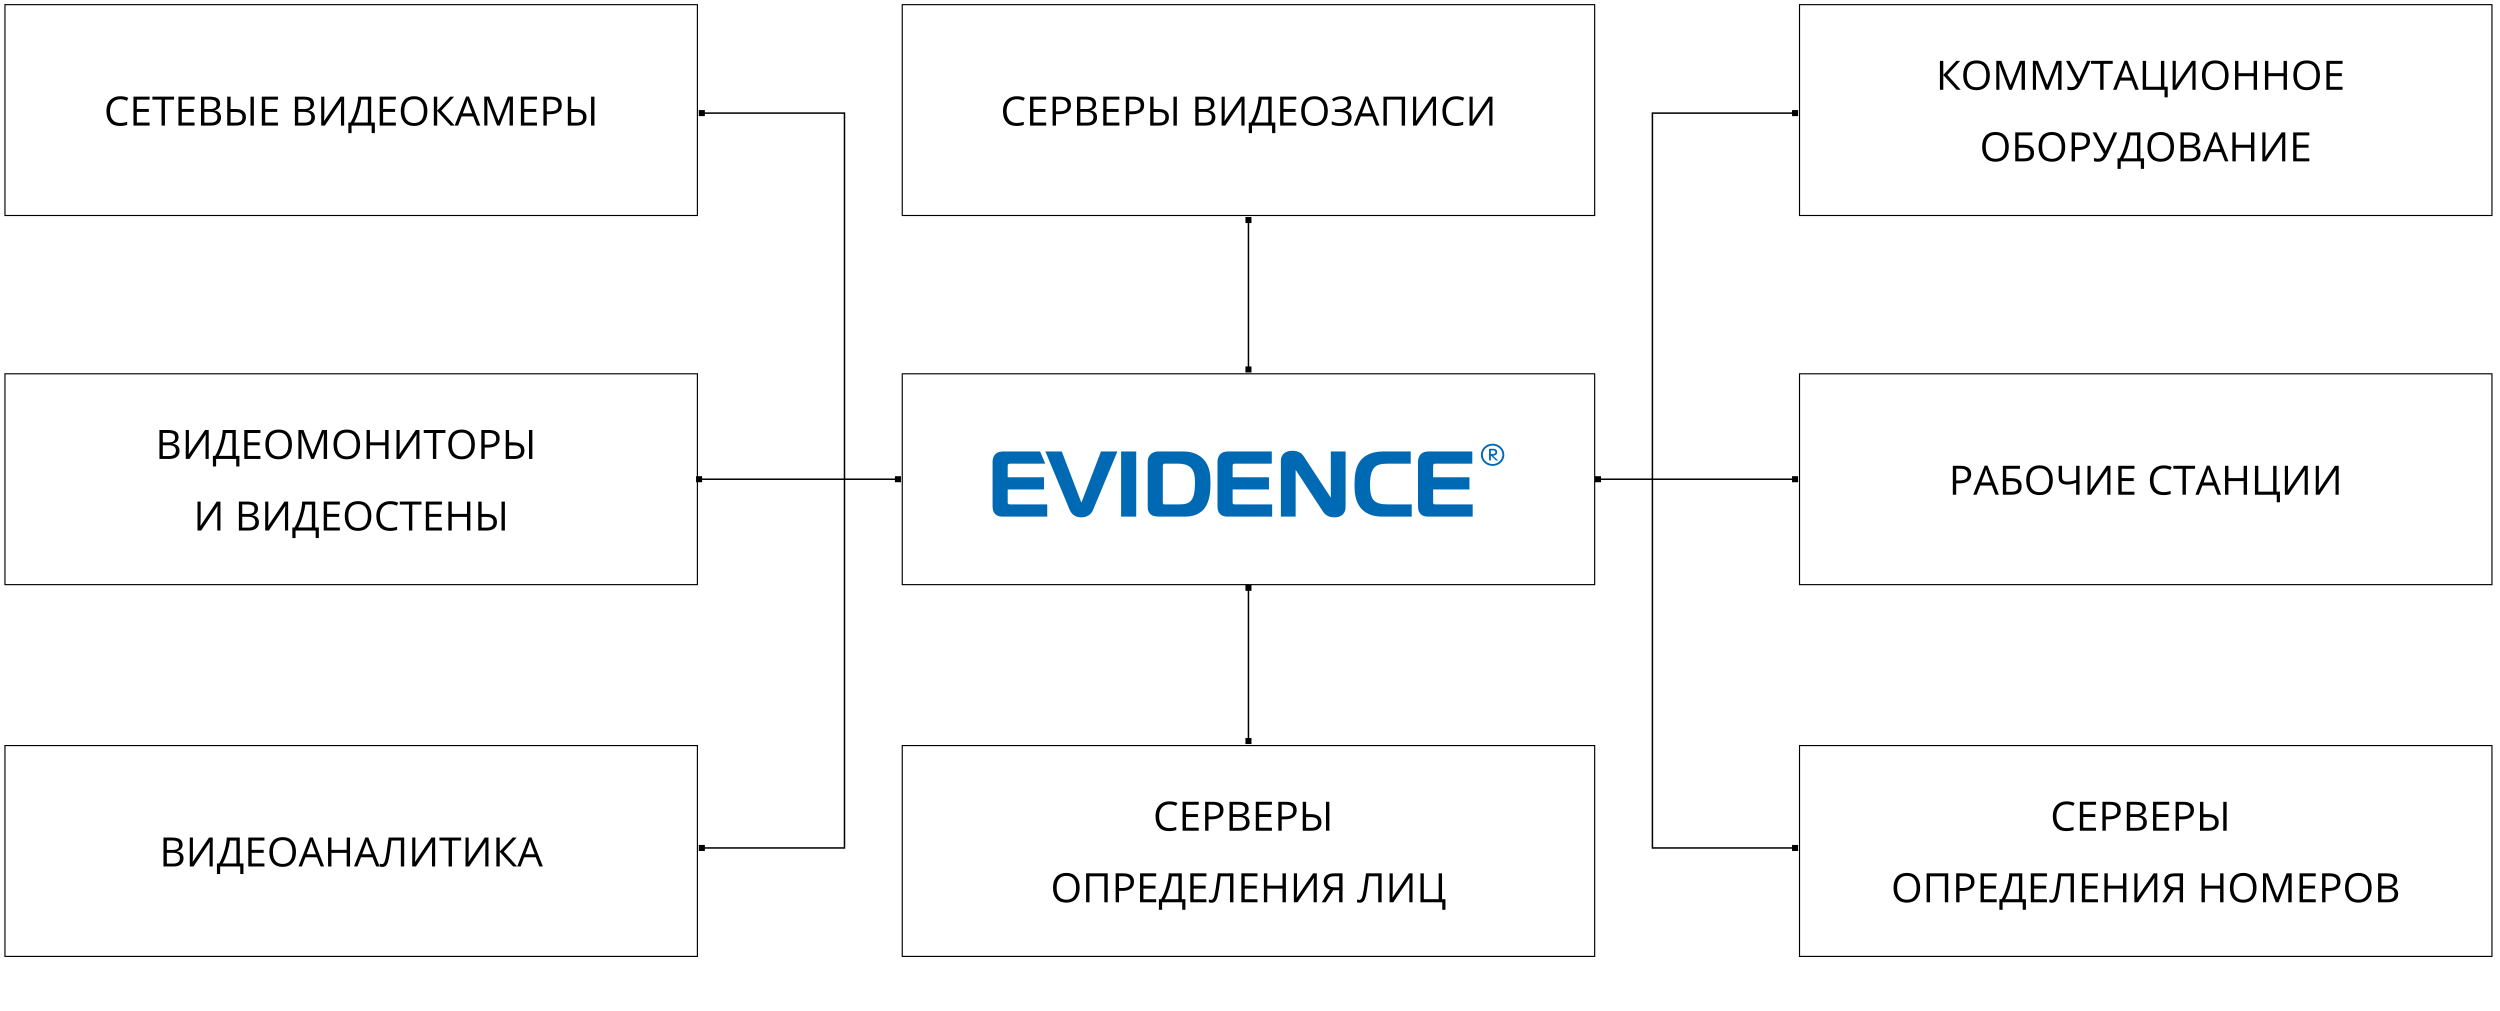 <?xml version="1.0" encoding="utf-8"?>
<!-- Generator: Adobe Illustrator 25.2.3, SVG Export Plug-In . SVG Version: 6.00 Build 0)  -->
<svg version="1.1" id="Слой_1" xmlns="http://www.w3.org/2000/svg" xmlns:xlink="http://www.w3.org/1999/xlink" x="0px" y="0px"
	 width="314.411px" height="127.152px" viewBox="0 0 314.411 127.152"
	 style="enable-background:new 0 0 314.411 127.152;" xml:space="preserve">
<style type="text/css">
	.st0{fill:none;stroke:#000000;stroke-width:0.19;}
	.st1{fill:none;stroke:#000000;stroke-width:0.143;}
	.st2{fill:#0069B4;}
</style>
<line class="st0" x1="87.922" y1="60.269" x2="112.93" y2="60.269"/>
<rect x="87.541" y="59.889" width="0.76" height="0.76"/>
<rect x="112.55" y="59.889" width="0.76" height="0.76"/>
<line class="st0" x1="200.97" y1="60.269" x2="225.757" y2="60.269"/>
<rect x="200.589" y="59.889" width="0.76" height="0.76"/>
<rect x="225.376" y="59.889" width="0.76" height="0.76"/>
<line class="st0" x1="157.011" y1="73.927" x2="157.011" y2="93.195"/>
<rect x="156.631" y="73.548" width="0.76" height="0.76"/>
<rect x="156.631" y="92.816" width="0.76" height="0.76"/>
<line class="st0" x1="157.011" y1="27.672" x2="157.011" y2="46.465"/>
<rect x="156.631" y="27.292" width="0.76" height="0.76"/>
<rect x="156.631" y="46.085" width="0.76" height="0.76"/>
<g>
	<path d="M20.56,105.335h1.028c0.483,0,0.832,0.072,1.048,0.217
		c0.216,0.144,0.323,0.372,0.323,0.684c0,0.216-0.06,0.395-0.18,0.534
		c-0.121,0.141-0.296,0.231-0.526,0.272v0.025
		c0.552,0.095,0.829,0.385,0.829,0.871c0,0.325-0.11,0.579-0.33,0.762
		s-0.527,0.273-0.922,0.273h-1.269V105.335z M20.983,106.892h0.697
		c0.299,0,0.514-0.047,0.645-0.141c0.131-0.094,0.196-0.252,0.196-0.474
		c0-0.204-0.073-0.352-0.219-0.442c-0.146-0.09-0.378-0.136-0.697-0.136h-0.622
		V106.892z M20.983,107.251v1.361h0.759c0.293,0,0.515-0.057,0.663-0.17
		c0.148-0.114,0.223-0.292,0.223-0.534c0-0.226-0.076-0.392-0.228-0.498
		c-0.152-0.105-0.383-0.159-0.693-0.159H20.983z"/>
	<path d="M23.867,105.335h0.396v2.023c0,0.373-0.012,0.711-0.035,1.013h0.02
		l2.041-3.036h0.463v3.639h-0.398v-2.004c0-0.333,0.014-0.684,0.042-1.05h-0.022
		l-2.043,3.054h-0.463V105.335z"/>
	<path d="M30.617,109.922h-0.403v-0.948h-2.529v0.948h-0.403v-1.331h0.281
		c0.256-0.431,0.474-0.953,0.656-1.568c0.182-0.616,0.282-1.179,0.302-1.688h1.635
		v3.256h0.46V109.922z M29.734,108.591v-2.875h-0.829
		c-0.03,0.401-0.13,0.884-0.301,1.447s-0.37,1.039-0.597,1.428H29.734z"/>
	<path d="M33.258,108.973h-2.028v-3.639h2.028v0.376h-1.605v1.172h1.508v0.373h-1.508
		v1.34h1.605V108.973z"/>
	<path d="M37.223,107.149c0,0.582-0.147,1.04-0.442,1.374
		c-0.294,0.333-0.704,0.5-1.228,0.5c-0.536,0-0.95-0.164-1.241-0.491
		c-0.292-0.328-0.437-0.791-0.437-1.388c0-0.593,0.146-1.052,0.438-1.378
		s0.707-0.489,1.245-0.489c0.522,0,0.931,0.166,1.225,0.498
		C37.076,106.107,37.223,106.565,37.223,107.149z M34.323,107.149
		c0,0.492,0.105,0.866,0.315,1.121c0.209,0.255,0.515,0.382,0.915,0.382
		c0.403,0,0.708-0.127,0.914-0.381c0.206-0.254,0.309-0.628,0.309-1.122
		c0-0.489-0.103-0.861-0.308-1.114s-0.508-0.379-0.91-0.379
		c-0.403,0-0.71,0.127-0.919,0.382C34.428,106.293,34.323,106.663,34.323,107.149z"/>
	<path d="M40.322,108.973l-0.453-1.157h-1.458l-0.448,1.157h-0.428l1.438-3.653h0.356
		l1.431,3.653H40.322z M39.737,107.435l-0.423-1.128
		c-0.055-0.143-0.111-0.317-0.169-0.524c-0.037,0.159-0.089,0.334-0.157,0.524
		l-0.428,1.128H39.737z"/>
	<path d="M44.023,108.973h-0.423v-1.713h-1.917v1.713h-0.423v-3.639h0.423v1.548h1.917
		v-1.548h0.423V108.973z"/>
	<path d="M47.308,108.973l-0.453-1.157h-1.458l-0.448,1.157H44.521l1.438-3.653h0.356
		l1.431,3.653H47.308z M46.723,107.435l-0.423-1.128
		c-0.055-0.143-0.111-0.317-0.169-0.524c-0.037,0.159-0.089,0.334-0.157,0.524
		l-0.428,1.128H46.723z"/>
	<path d="M50.835,108.973h-0.423v-3.263h-1.182l-0.077,0.597
		c-0.101,0.795-0.19,1.376-0.268,1.744c-0.077,0.367-0.179,0.623-0.305,0.768
		c-0.126,0.145-0.294,0.215-0.503,0.212c-0.123,0-0.233-0.021-0.331-0.062v-0.356
		c0.09,0.044,0.183,0.065,0.281,0.065c0.088,0,0.165-0.036,0.23-0.108
		c0.065-0.072,0.124-0.197,0.174-0.376c0.051-0.179,0.115-0.517,0.192-1.016
		c0.077-0.498,0.162-1.113,0.255-1.843h1.957V108.973z"/>
	<path d="M51.841,105.335h0.396v2.023c0,0.373-0.012,0.711-0.035,1.013h0.02
		l2.041-3.036h0.463v3.639h-0.398v-2.004c0-0.333,0.014-0.684,0.042-1.05h-0.022
		l-2.043,3.054h-0.463V105.335z"/>
	<path d="M56.841,108.973h-0.423v-3.263h-1.152v-0.376h2.728v0.376h-1.153V108.973z"/>
	<path d="M58.546,105.335h0.396v2.023c0,0.373-0.012,0.711-0.035,1.013H58.927
		l2.041-3.036h0.463v3.639h-0.398v-2.004c0-0.333,0.014-0.684,0.042-1.05h-0.022
		l-2.043,3.054h-0.463V105.335z"/>
	<path d="M65.045,108.973h-0.513l-1.683-1.845v1.845h-0.423v-3.639h0.423v1.762
		l1.64-1.762h0.485L63.364,107.101L65.045,108.973z"/>
	<path d="M67.832,108.973l-0.453-1.157h-1.458l-0.448,1.157h-0.428l1.438-3.653h0.356
		l1.431,3.653H67.832z M67.247,107.435l-0.423-1.128
		c-0.055-0.143-0.111-0.317-0.169-0.524c-0.037,0.159-0.089,0.334-0.157,0.524
		l-0.428,1.128H67.247z"/>
</g>
<rect x="0.624" y="93.766" class="st1" width="87.083" height="26.516"/>
<g>
	<path d="M20.053,54.08h1.028c0.483,0,0.832,0.072,1.048,0.217
		c0.216,0.144,0.323,0.372,0.323,0.684c0,0.216-0.06,0.395-0.18,0.534
		c-0.121,0.141-0.296,0.231-0.526,0.272v0.025
		c0.552,0.095,0.829,0.385,0.829,0.871c0,0.325-0.11,0.579-0.33,0.762
		s-0.527,0.273-0.922,0.273h-1.269V54.08z M20.476,55.638h0.697
		c0.299,0,0.514-0.047,0.645-0.141c0.131-0.094,0.196-0.252,0.196-0.474
		c0-0.204-0.073-0.352-0.219-0.442c-0.146-0.09-0.378-0.136-0.697-0.136h-0.622
		V55.638z M20.476,55.996v1.361h0.759c0.293,0,0.515-0.057,0.663-0.17
		c0.148-0.114,0.223-0.292,0.223-0.534c0-0.226-0.076-0.392-0.228-0.498
		c-0.152-0.105-0.383-0.159-0.693-0.159H20.476z"/>
	<path d="M23.361,54.08h0.396v2.023c0,0.373-0.012,0.711-0.035,1.013h0.02
		l2.041-3.036h0.463v3.639h-0.398v-2.004c0-0.333,0.014-0.684,0.042-1.05h-0.022
		l-2.043,3.054H23.361V54.08z"/>
	<path d="M30.111,58.667h-0.403v-0.948h-2.529v0.948h-0.403V57.336h0.281
		c0.256-0.431,0.474-0.953,0.656-1.568c0.182-0.616,0.282-1.179,0.302-1.688h1.635
		v3.256h0.46V58.667z M29.227,57.336v-2.875h-0.829
		c-0.03,0.401-0.13,0.884-0.301,1.447s-0.37,1.039-0.597,1.428H29.227z"/>
	<path d="M32.752,57.719H30.724v-3.639h2.028v0.376h-1.605v1.172h1.508v0.373h-1.508
		v1.34h1.605V57.719z"/>
	<path d="M36.717,55.894c0,0.582-0.147,1.04-0.442,1.374
		c-0.294,0.333-0.704,0.5-1.228,0.5c-0.536,0-0.95-0.164-1.241-0.491
		c-0.292-0.328-0.437-0.791-0.437-1.388c0-0.593,0.146-1.052,0.438-1.378
		s0.707-0.489,1.245-0.489c0.522,0,0.931,0.166,1.225,0.498
		C36.57,54.852,36.717,55.31,36.717,55.894z M33.817,55.894
		c0,0.492,0.105,0.866,0.315,1.121c0.209,0.255,0.515,0.382,0.915,0.382
		c0.403,0,0.708-0.127,0.914-0.381c0.206-0.254,0.309-0.628,0.309-1.122
		c0-0.489-0.103-0.861-0.308-1.114s-0.508-0.379-0.91-0.379
		c-0.403,0-0.71,0.127-0.919,0.382C33.922,55.038,33.817,55.408,33.817,55.894z"/>
	<path d="M39.139,57.719l-1.235-3.226h-0.02c0.023,0.256,0.035,0.56,0.035,0.911
		v2.314h-0.391v-3.639h0.637l1.152,3.002h0.02l1.163-3.002h0.632v3.639h-0.423
		V55.374c0-0.269,0.012-0.561,0.035-0.876h-0.02l-1.245,3.221H39.139z"/>
	<path d="M45.289,55.894c0,0.582-0.147,1.04-0.442,1.374
		c-0.294,0.333-0.704,0.5-1.228,0.5c-0.536,0-0.95-0.164-1.241-0.491
		c-0.292-0.328-0.437-0.791-0.437-1.388c0-0.593,0.146-1.052,0.438-1.378
		s0.707-0.489,1.245-0.489c0.522,0,0.931,0.166,1.225,0.498
		C45.142,54.852,45.289,55.31,45.289,55.894z M42.389,55.894
		c0,0.492,0.105,0.866,0.315,1.121c0.209,0.255,0.515,0.382,0.915,0.382
		c0.403,0,0.708-0.127,0.914-0.381c0.206-0.254,0.309-0.628,0.309-1.122
		c0-0.489-0.103-0.861-0.308-1.114s-0.508-0.379-0.91-0.379
		c-0.403,0-0.71,0.127-0.919,0.382C42.494,55.038,42.389,55.408,42.389,55.894z"/>
	<path d="M48.863,57.719h-0.423v-1.713h-1.917v1.713h-0.423v-3.639h0.423v1.548h1.917
		v-1.548h0.423V57.719z"/>
	<path d="M49.866,54.08h0.396v2.023c0,0.373-0.012,0.711-0.035,1.013h0.02
		l2.041-3.036h0.463v3.639H52.352v-2.004c0-0.333,0.014-0.684,0.042-1.05h-0.022
		l-2.043,3.054h-0.463V54.08z"/>
	<path d="M54.866,57.719h-0.423v-3.263h-1.152v-0.376h2.728v0.376h-1.153V57.719z"/>
	<path d="M59.725,55.894c0,0.582-0.147,1.04-0.442,1.374
		c-0.294,0.333-0.704,0.5-1.228,0.5c-0.536,0-0.95-0.164-1.241-0.491
		c-0.292-0.328-0.437-0.791-0.437-1.388c0-0.593,0.146-1.052,0.438-1.378
		s0.707-0.489,1.245-0.489c0.522,0,0.931,0.166,1.225,0.498
		C59.578,54.852,59.725,55.31,59.725,55.894z M56.825,55.894
		c0,0.492,0.105,0.866,0.315,1.121c0.209,0.255,0.515,0.382,0.915,0.382
		c0.403,0,0.708-0.127,0.914-0.381c0.206-0.254,0.309-0.628,0.309-1.122
		c0-0.489-0.103-0.861-0.308-1.114s-0.508-0.379-0.91-0.379
		c-0.403,0-0.71,0.127-0.919,0.382C56.93,55.038,56.825,55.408,56.825,55.894z"/>
	<path d="M62.843,55.14c0,0.368-0.126,0.651-0.377,0.85
		c-0.251,0.198-0.611,0.297-1.079,0.297h-0.428v1.432H60.536v-3.639h0.943
		C62.389,54.08,62.843,54.433,62.843,55.14z M60.959,55.924h0.381
		c0.375,0,0.646-0.061,0.814-0.182s0.251-0.314,0.251-0.582
		c0-0.24-0.079-0.42-0.237-0.538c-0.157-0.117-0.403-0.177-0.736-0.177h-0.473
		V55.924z"/>
	<path d="M63.605,57.719v-3.639h0.423v1.553h0.595c0.433,0,0.764,0.085,0.991,0.255
		c0.228,0.171,0.341,0.428,0.341,0.771c0,0.342-0.108,0.604-0.323,0.787
		s-0.529,0.273-0.942,0.273H63.605z M64.028,57.357h0.615
		c0.3,0,0.521-0.058,0.662-0.175s0.211-0.292,0.211-0.524
		c0-0.228-0.074-0.392-0.223-0.494c-0.148-0.102-0.389-0.152-0.721-0.152H64.028
		V57.357z M66.953,57.719h-0.423v-3.639h0.423V57.719z"/>
</g>
<g>
	<path d="M24.839,63.08h0.396v2.023c0,0.373-0.012,0.711-0.035,1.013h0.02
		l2.041-3.036h0.463v3.639h-0.398v-2.004c0-0.333,0.014-0.684,0.042-1.05h-0.022
		l-2.043,3.054h-0.463V63.08z"/>
	<path d="M30.043,63.08h1.028c0.483,0,0.832,0.072,1.048,0.217
		c0.216,0.144,0.323,0.372,0.323,0.684c0,0.216-0.06,0.395-0.18,0.534
		c-0.121,0.141-0.296,0.231-0.526,0.272v0.025
		c0.552,0.095,0.829,0.385,0.829,0.871c0,0.325-0.11,0.579-0.33,0.762
		s-0.527,0.273-0.922,0.273h-1.269V63.08z M30.466,64.638h0.697
		c0.299,0,0.514-0.047,0.645-0.141c0.131-0.094,0.196-0.252,0.196-0.474
		c0-0.204-0.073-0.352-0.219-0.442c-0.146-0.09-0.378-0.136-0.697-0.136h-0.622
		V64.638z M30.466,64.996v1.361h0.759c0.293,0,0.515-0.057,0.663-0.17
		c0.148-0.114,0.223-0.292,0.223-0.534c0-0.226-0.076-0.392-0.228-0.498
		c-0.152-0.105-0.383-0.159-0.693-0.159H30.466z"/>
	<path d="M33.351,63.08h0.396v2.023c0,0.373-0.012,0.711-0.035,1.013h0.02
		l2.041-3.036h0.463v3.639h-0.398v-2.004c0-0.333,0.014-0.684,0.042-1.05h-0.022
		l-2.043,3.054h-0.463V63.08z"/>
	<path d="M40.101,67.667h-0.403v-0.948h-2.529v0.948h-0.403V66.336h0.281
		c0.256-0.431,0.474-0.953,0.656-1.568c0.182-0.616,0.282-1.179,0.302-1.688h1.635
		v3.256h0.46V67.667z M39.217,66.336v-2.875h-0.829
		c-0.03,0.401-0.13,0.884-0.301,1.447s-0.37,1.039-0.597,1.428H39.217z"/>
	<path d="M42.741,66.719h-2.028v-3.639h2.028v0.376h-1.605v1.172h1.508v0.373h-1.508
		v1.34h1.605V66.719z"/>
	<path d="M46.706,64.894c0,0.582-0.147,1.04-0.442,1.374
		c-0.294,0.333-0.704,0.5-1.228,0.5c-0.536,0-0.95-0.164-1.241-0.491
		c-0.292-0.328-0.437-0.791-0.437-1.388c0-0.593,0.146-1.052,0.438-1.378
		s0.707-0.489,1.245-0.489c0.522,0,0.931,0.166,1.225,0.498
		C46.559,63.852,46.706,64.31,46.706,64.894z M43.807,64.894
		c0,0.492,0.105,0.866,0.315,1.121c0.209,0.255,0.515,0.382,0.915,0.382
		c0.403,0,0.708-0.127,0.914-0.381c0.206-0.254,0.309-0.628,0.309-1.122
		c0-0.489-0.103-0.861-0.308-1.114s-0.508-0.379-0.91-0.379
		c-0.403,0-0.71,0.127-0.919,0.382C43.912,64.038,43.807,64.408,43.807,64.894z"/>
	<path d="M49.076,63.406c-0.4,0-0.716,0.133-0.947,0.399
		c-0.231,0.266-0.347,0.631-0.347,1.094c0,0.477,0.111,0.844,0.335,1.104
		c0.223,0.26,0.541,0.39,0.954,0.39c0.254,0,0.543-0.046,0.869-0.137v0.371
		c-0.252,0.095-0.563,0.142-0.933,0.142c-0.536,0-0.95-0.163-1.241-0.488
		c-0.292-0.325-0.437-0.787-0.437-1.386c0-0.375,0.07-0.704,0.21-0.985
		c0.14-0.282,0.343-0.5,0.607-0.652c0.265-0.153,0.576-0.229,0.935-0.229
		c0.381,0,0.715,0.07,1,0.209l-0.179,0.363
		C49.627,63.471,49.352,63.406,49.076,63.406z"/>
	<path d="M51.853,66.719H51.43v-3.263h-1.152v-0.376h2.728v0.376h-1.153V66.719z"/>
	<path d="M55.582,66.719h-2.028v-3.639h2.028v0.376h-1.605v1.172h1.508v0.373h-1.508
		v1.34h1.605V66.719z"/>
	<path d="M59.152,66.719h-0.423v-1.713h-1.917v1.713h-0.423v-3.639h0.423v1.548h1.917
		v-1.548h0.423V66.719z"/>
	<path d="M60.15,66.719v-3.639h0.423v1.553h0.595c0.433,0,0.764,0.085,0.991,0.255
		c0.228,0.171,0.341,0.428,0.341,0.771c0,0.342-0.108,0.604-0.323,0.787
		s-0.529,0.273-0.942,0.273H60.15z M60.572,66.357h0.615
		c0.3,0,0.521-0.058,0.662-0.175s0.211-0.292,0.211-0.524
		c0-0.228-0.074-0.392-0.223-0.494c-0.148-0.102-0.389-0.152-0.721-0.152h-0.545
		V66.357z M63.497,66.719h-0.423v-3.639h0.423V66.719z"/>
</g>
<rect x="0.624" y="47.011" class="st1" width="87.083" height="26.516"/>
<g>
	<path d="M15.129,12.48c-0.4,0-0.716,0.133-0.947,0.399
		c-0.231,0.266-0.347,0.631-0.347,1.094c0,0.477,0.111,0.844,0.335,1.104
		c0.223,0.26,0.541,0.39,0.954,0.39c0.254,0,0.543-0.046,0.869-0.137v0.371
		c-0.252,0.095-0.563,0.142-0.933,0.142c-0.536,0-0.95-0.163-1.241-0.488
		c-0.292-0.325-0.437-0.787-0.437-1.386c0-0.375,0.07-0.704,0.21-0.985
		c0.14-0.282,0.343-0.5,0.607-0.652c0.265-0.153,0.576-0.229,0.935-0.229
		c0.381,0,0.715,0.07,1,0.209l-0.179,0.363
		C15.68,12.545,15.404,12.48,15.129,12.48z"/>
	<path d="M18.815,15.793h-2.028v-3.639h2.028v0.376h-1.605v1.172h1.508v0.373h-1.508
		v1.34h1.605V15.793z"/>
	<path d="M20.741,15.793h-0.423v-3.263h-1.152v-0.376h2.728v0.376h-1.153V15.793z"/>
	<path d="M24.47,15.793h-2.028v-3.639h2.028v0.376H22.864v1.172h1.508v0.373H22.864
		v1.34h1.605V15.793z"/>
	<path d="M25.277,12.154h1.028c0.483,0,0.832,0.072,1.048,0.217
		c0.216,0.144,0.323,0.372,0.323,0.684c0,0.216-0.06,0.395-0.18,0.534
		c-0.121,0.141-0.296,0.231-0.526,0.272v0.025
		c0.552,0.095,0.829,0.385,0.829,0.871c0,0.325-0.11,0.579-0.33,0.762
		s-0.527,0.273-0.922,0.273h-1.269V12.154z M25.699,13.712h0.697
		c0.299,0,0.514-0.047,0.645-0.141c0.131-0.094,0.196-0.252,0.196-0.474
		c0-0.204-0.073-0.352-0.219-0.442c-0.146-0.09-0.378-0.136-0.697-0.136h-0.622
		V13.712z M25.699,14.07v1.361h0.759c0.293,0,0.515-0.057,0.663-0.17
		c0.148-0.114,0.223-0.292,0.223-0.534c0-0.226-0.076-0.392-0.228-0.498
		c-0.152-0.105-0.383-0.159-0.693-0.159H25.699z"/>
	<path d="M28.579,15.793v-3.639h0.423v1.553h0.595c0.433,0,0.764,0.085,0.991,0.255
		c0.228,0.171,0.341,0.428,0.341,0.771c0,0.342-0.108,0.604-0.323,0.787
		s-0.529,0.273-0.942,0.273H28.579z M29.002,15.431h0.615
		c0.3,0,0.521-0.058,0.662-0.175s0.211-0.292,0.211-0.524
		c0-0.228-0.074-0.392-0.223-0.494c-0.148-0.102-0.389-0.152-0.721-0.152h-0.545
		V15.431z M31.927,15.793h-0.423v-3.639H31.927V15.793z"/>
	<path d="M34.956,15.793h-2.028v-3.639h2.028v0.376h-1.605v1.172h1.508v0.373h-1.508
		v1.34h1.605V15.793z"/>
	<path d="M37.087,12.154h1.028c0.483,0,0.832,0.072,1.048,0.217
		c0.216,0.144,0.323,0.372,0.323,0.684c0,0.216-0.06,0.395-0.18,0.534
		c-0.121,0.141-0.296,0.231-0.526,0.272v0.025
		c0.552,0.095,0.829,0.385,0.829,0.871c0,0.325-0.11,0.579-0.33,0.762
		s-0.527,0.273-0.922,0.273h-1.269V12.154z M37.509,13.712h0.697
		c0.299,0,0.514-0.047,0.645-0.141c0.131-0.094,0.196-0.252,0.196-0.474
		c0-0.204-0.073-0.352-0.219-0.442c-0.146-0.09-0.378-0.136-0.697-0.136h-0.622
		V13.712z M37.509,14.07v1.361h0.759c0.293,0,0.515-0.057,0.663-0.17
		c0.148-0.114,0.223-0.292,0.223-0.534c0-0.226-0.076-0.392-0.228-0.498
		c-0.152-0.105-0.383-0.159-0.693-0.159H37.509z"/>
	<path d="M40.394,12.154h0.396v2.023c0,0.373-0.012,0.711-0.035,1.013h0.02
		l2.041-3.036h0.463v3.639h-0.398v-2.004c0-0.333,0.014-0.684,0.042-1.05h-0.022
		l-2.043,3.054h-0.463V12.154z"/>
	<path d="M47.144,16.741h-0.403v-0.948h-2.529v0.948h-0.403v-1.331h0.281
		c0.256-0.431,0.474-0.953,0.656-1.568c0.182-0.616,0.282-1.179,0.302-1.688h1.635
		v3.256h0.46V16.741z M46.26,15.41v-2.875h-0.829
		c-0.03,0.401-0.13,0.884-0.301,1.447s-0.37,1.039-0.597,1.428H46.26z"/>
	<path d="M49.785,15.793h-2.028v-3.639h2.028v0.376h-1.605v1.172h1.508v0.373h-1.508
		v1.34h1.605V15.793z"/>
	<path d="M53.75,13.969c0,0.582-0.147,1.04-0.442,1.374
		c-0.294,0.333-0.704,0.5-1.228,0.5c-0.536,0-0.95-0.164-1.241-0.491
		c-0.292-0.328-0.437-0.791-0.437-1.388c0-0.593,0.146-1.052,0.438-1.378
		s0.707-0.489,1.245-0.489c0.522,0,0.931,0.166,1.225,0.498
		C53.603,12.927,53.75,13.385,53.75,13.969z M50.85,13.969
		c0,0.492,0.105,0.866,0.315,1.121c0.209,0.255,0.515,0.382,0.915,0.382
		c0.403,0,0.708-0.127,0.914-0.381c0.206-0.254,0.309-0.628,0.309-1.122
		c0-0.489-0.103-0.861-0.308-1.114s-0.508-0.379-0.91-0.379
		c-0.403,0-0.71,0.127-0.919,0.382C50.955,13.112,50.85,13.482,50.85,13.969z"/>
	<path d="M57.18,15.793h-0.513l-1.683-1.845v1.845h-0.423v-3.639h0.423v1.762
		l1.64-1.762h0.485l-1.61,1.767L57.18,15.793z"/>
	<path d="M59.967,15.793l-0.453-1.157h-1.458l-0.448,1.157h-0.428l1.438-3.653h0.356
		l1.431,3.653H59.967z M59.383,14.255l-0.423-1.128
		c-0.055-0.143-0.111-0.317-0.169-0.524c-0.037,0.159-0.089,0.334-0.157,0.524
		l-0.428,1.128H59.383z"/>
	<path d="M62.516,15.793l-1.235-3.226h-0.02c0.023,0.256,0.035,0.56,0.035,0.911
		v2.314h-0.391v-3.639h0.637l1.152,3.002h0.02l1.163-3.002h0.632v3.639h-0.423
		v-2.345c0-0.269,0.012-0.561,0.035-0.876h-0.02l-1.245,3.221H62.516z"/>
	<path d="M67.536,15.793h-2.028v-3.639h2.028v0.376h-1.605v1.172h1.508v0.373h-1.508
		v1.34h1.605V15.793z"/>
	<path d="M70.65,13.215c0,0.368-0.126,0.651-0.377,0.85
		c-0.251,0.198-0.611,0.297-1.079,0.297H68.766v1.432h-0.423v-3.639h0.943
		C70.196,12.154,70.65,12.508,70.65,13.215z M68.766,13.998h0.381
		c0.375,0,0.646-0.061,0.814-0.182s0.251-0.314,0.251-0.582
		c0-0.24-0.079-0.42-0.237-0.538c-0.157-0.117-0.403-0.177-0.736-0.177H68.766
		V13.998z"/>
	<path d="M71.412,15.793v-3.639h0.423v1.553h0.595c0.433,0,0.764,0.085,0.991,0.255
		c0.228,0.171,0.341,0.428,0.341,0.771c0,0.342-0.108,0.604-0.323,0.787
		s-0.529,0.273-0.942,0.273H71.412z M71.835,15.431h0.615
		c0.3,0,0.521-0.058,0.662-0.175s0.211-0.292,0.211-0.524
		c0-0.228-0.074-0.392-0.223-0.494c-0.148-0.102-0.389-0.152-0.721-0.152h-0.545
		V15.431z M74.759,15.793h-0.423v-3.639h0.423V15.793z"/>
</g>
<rect x="0.624" y="0.586" class="st1" width="87.083" height="26.516"/>
<g>
	<path d="M246.592,11.293h-0.513l-1.683-1.845v1.845h-0.423V7.654h0.423v1.762
		l1.64-1.762h0.485l-1.61,1.767L246.592,11.293z"/>
	<path d="M250.251,9.469c0,0.582-0.147,1.04-0.442,1.374
		c-0.294,0.333-0.704,0.5-1.228,0.5c-0.536,0-0.95-0.164-1.241-0.491
		c-0.292-0.328-0.437-0.791-0.437-1.388c0-0.593,0.146-1.052,0.438-1.378
		s0.707-0.489,1.245-0.489c0.522,0,0.931,0.166,1.225,0.498
		C250.104,8.427,250.251,8.885,250.251,9.469z M247.351,9.469
		c0,0.492,0.105,0.866,0.315,1.121c0.209,0.255,0.515,0.382,0.915,0.382
		c0.403,0,0.708-0.127,0.914-0.381c0.206-0.254,0.309-0.628,0.309-1.122
		c0-0.489-0.103-0.861-0.308-1.114s-0.508-0.379-0.91-0.379
		c-0.403,0-0.71,0.127-0.919,0.382C247.456,8.612,247.351,8.982,247.351,9.469z"/>
	<path d="M252.673,11.293l-1.235-3.226h-0.02c0.023,0.256,0.035,0.56,0.035,0.911
		v2.314h-0.391V7.654h0.637l1.152,3.002h0.02l1.163-3.002h0.632v3.639h-0.423
		V8.948c0-0.269,0.012-0.561,0.035-0.876h-0.02l-1.245,3.221H252.673z"/>
	<path d="M257.275,11.293l-1.235-3.226h-0.02c0.023,0.256,0.035,0.56,0.035,0.911
		v2.314h-0.391V7.654h0.637l1.152,3.002h0.02l1.163-3.002h0.632v3.639h-0.423
		V8.948c0-0.269,0.012-0.561,0.035-0.876h-0.02l-1.245,3.221H257.275z"/>
	<path d="M260.496,11.343c-0.185,0-0.346-0.025-0.485-0.074v-0.414
		c0.154,0.072,0.311,0.107,0.47,0.107c0.183,0,0.329-0.042,0.439-0.126
		c0.11-0.083,0.22-0.24,0.33-0.472l-1.416-2.71h0.468l1.075,2.068
		c0.042,0.081,0.074,0.161,0.097,0.238h0.02
		c0.046-0.139,0.079-0.227,0.097-0.264l0.894-2.043h0.448l-1.163,2.604
		c-0.139,0.31-0.265,0.536-0.377,0.677c-0.112,0.141-0.238,0.244-0.378,0.31
		S260.701,11.343,260.496,11.343z"/>
	<path d="M264.552,11.293h-0.423V8.03h-1.152V7.654h2.728v0.376h-1.153V11.293z"/>
	<path d="M268.54,11.293l-0.453-1.157h-1.458l-0.448,1.157h-0.428l1.438-3.653h0.356
		l1.431,3.653H268.54z M267.955,9.755l-0.423-1.128
		c-0.055-0.143-0.111-0.317-0.169-0.524c-0.037,0.159-0.089,0.334-0.157,0.524
		l-0.428,1.128H267.955z"/>
	<path d="M272.194,10.91h0.428v1.331h-0.401v-0.948h-2.743V7.654h0.423v3.256h1.869
		V7.654h0.423V10.91z"/>
	<path d="M273.239,7.654h0.396v2.023c0,0.373-0.012,0.711-0.035,1.013h0.02
		l2.041-3.036h0.463v3.639h-0.398V9.289c0-0.333,0.014-0.684,0.042-1.05h-0.022
		l-2.043,3.054h-0.463V7.654z"/>
	<path d="M280.278,9.469c0,0.582-0.147,1.04-0.442,1.374
		c-0.294,0.333-0.704,0.5-1.228,0.5c-0.536,0-0.95-0.164-1.241-0.491
		c-0.292-0.328-0.437-0.791-0.437-1.388c0-0.593,0.146-1.052,0.438-1.378
		s0.707-0.489,1.245-0.489c0.522,0,0.931,0.166,1.225,0.498
		C280.131,8.427,280.278,8.885,280.278,9.469z M277.378,9.469
		c0,0.492,0.105,0.866,0.315,1.121c0.209,0.255,0.515,0.382,0.915,0.382
		c0.403,0,0.708-0.127,0.914-0.381c0.206-0.254,0.309-0.628,0.309-1.122
		c0-0.489-0.103-0.861-0.308-1.114s-0.508-0.379-0.91-0.379
		c-0.403,0-0.71,0.127-0.919,0.382C277.483,8.612,277.378,8.982,277.378,9.469z"/>
	<path d="M283.852,11.293h-0.423V9.58h-1.917v1.713h-0.423V7.654h0.423v1.548h1.917
		V7.654h0.423V11.293z"/>
	<path d="M287.613,11.293h-0.423V9.58h-1.917v1.713h-0.423V7.654h0.423v1.548h1.917
		V7.654h0.423V11.293z"/>
	<path d="M291.77,9.469c0,0.582-0.147,1.04-0.442,1.374
		c-0.294,0.333-0.703,0.5-1.228,0.5c-0.537,0-0.95-0.164-1.241-0.491
		c-0.292-0.328-0.437-0.791-0.437-1.388c0-0.593,0.146-1.052,0.438-1.378
		s0.707-0.489,1.245-0.489c0.522,0,0.931,0.166,1.225,0.498
		C291.622,8.427,291.77,8.885,291.77,9.469z M288.87,9.469
		c0,0.492,0.105,0.866,0.315,1.121c0.209,0.255,0.515,0.382,0.915,0.382
		c0.403,0,0.707-0.127,0.913-0.381s0.309-0.628,0.309-1.122
		c0-0.489-0.103-0.861-0.308-1.114s-0.508-0.379-0.909-0.379
		c-0.404,0-0.71,0.127-0.92,0.382C288.975,8.612,288.87,8.982,288.87,9.469z"/>
	<path d="M294.61,11.293h-2.028V7.654h2.028v0.376h-1.605v1.172h1.508v0.373h-1.508
		v1.34h1.605V11.293z"/>
</g>
<g>
	<path d="M252.635,18.469c0,0.582-0.147,1.04-0.442,1.374
		c-0.294,0.333-0.704,0.5-1.228,0.5c-0.536,0-0.95-0.164-1.241-0.491
		c-0.292-0.328-0.437-0.791-0.437-1.388c0-0.593,0.146-1.052,0.438-1.378
		s0.707-0.489,1.245-0.489c0.522,0,0.931,0.166,1.225,0.498
		C252.488,17.427,252.635,17.885,252.635,18.469z M249.736,18.469
		c0,0.492,0.105,0.866,0.315,1.121c0.209,0.255,0.515,0.382,0.915,0.382
		c0.403,0,0.708-0.127,0.914-0.381c0.206-0.254,0.309-0.628,0.309-1.122
		c0-0.489-0.103-0.861-0.308-1.114s-0.508-0.379-0.91-0.379
		c-0.403,0-0.71,0.127-0.919,0.382C249.841,17.612,249.736,17.982,249.736,18.469z"/>
	<path d="M255.806,19.232c0,0.362-0.107,0.629-0.322,0.802s-0.539,0.259-0.972,0.259
		h-1.065v-3.639h2.146v0.376h-1.723v1.177h0.565c0.32,0,0.581,0.037,0.782,0.111
		c0.201,0.073,0.349,0.183,0.445,0.327S255.806,18.985,255.806,19.232z
		 M253.869,19.927h0.595c0.315,0,0.545-0.054,0.688-0.161
		c0.144-0.108,0.215-0.286,0.215-0.533c0-0.235-0.073-0.403-0.219-0.503
		s-0.4-0.149-0.764-0.149h-0.515V19.927z"/>
	<path d="M259.729,18.469c0,0.582-0.147,1.04-0.442,1.374
		c-0.294,0.333-0.704,0.5-1.228,0.5c-0.536,0-0.95-0.164-1.241-0.491
		c-0.292-0.328-0.437-0.791-0.437-1.388c0-0.593,0.146-1.052,0.438-1.378
		s0.707-0.489,1.245-0.489c0.522,0,0.931,0.166,1.225,0.498
		C259.582,17.427,259.729,17.885,259.729,18.469z M256.829,18.469
		c0,0.492,0.105,0.866,0.315,1.121c0.209,0.255,0.515,0.382,0.915,0.382
		c0.403,0,0.708-0.127,0.914-0.381c0.206-0.254,0.309-0.628,0.309-1.122
		c0-0.489-0.103-0.861-0.308-1.114s-0.508-0.379-0.91-0.379
		c-0.403,0-0.71,0.127-0.919,0.382C256.934,17.612,256.829,17.982,256.829,18.469z"/>
	<path d="M262.847,17.715c0,0.368-0.126,0.651-0.377,0.85
		c-0.251,0.198-0.611,0.297-1.079,0.297h-0.428v1.432h-0.423v-3.639h0.943
		C262.393,16.654,262.847,17.008,262.847,17.715z M260.963,18.498h0.381
		c0.375,0,0.646-0.061,0.814-0.182s0.251-0.314,0.251-0.582
		c0-0.24-0.079-0.42-0.237-0.538c-0.157-0.117-0.403-0.177-0.736-0.177h-0.473
		V18.498z"/>
	<path d="M263.838,20.343c-0.185,0-0.346-0.025-0.485-0.074v-0.414
		c0.154,0.072,0.311,0.107,0.47,0.107c0.183,0,0.329-0.042,0.439-0.126
		c0.11-0.083,0.22-0.24,0.33-0.472l-1.416-2.71h0.468l1.075,2.068
		c0.042,0.081,0.074,0.161,0.097,0.238h0.02
		c0.046-0.139,0.079-0.227,0.097-0.264l0.894-2.043h0.448l-1.163,2.604
		c-0.139,0.31-0.265,0.536-0.377,0.677c-0.112,0.141-0.238,0.244-0.378,0.31
		S264.044,20.343,263.838,20.343z"/>
	<path d="M269.645,21.241h-0.403v-0.948h-2.529v0.948h-0.403v-1.331h0.281
		c0.256-0.431,0.474-0.953,0.656-1.568c0.182-0.616,0.282-1.179,0.302-1.688h1.635
		v3.256h0.46V21.241z M268.761,19.91v-2.875h-0.829
		c-0.03,0.401-0.13,0.884-0.301,1.447s-0.37,1.039-0.597,1.428H268.761z"/>
	<path d="M273.415,18.469c0,0.582-0.147,1.04-0.442,1.374
		c-0.294,0.333-0.704,0.5-1.228,0.5c-0.536,0-0.95-0.164-1.241-0.491
		c-0.292-0.328-0.437-0.791-0.437-1.388c0-0.593,0.146-1.052,0.438-1.378
		s0.707-0.489,1.245-0.489c0.522,0,0.931,0.166,1.225,0.498
		C273.268,17.427,273.415,17.885,273.415,18.469z M270.516,18.469
		c0,0.492,0.105,0.866,0.315,1.121c0.209,0.255,0.515,0.382,0.915,0.382
		c0.403,0,0.708-0.127,0.914-0.381c0.206-0.254,0.309-0.628,0.309-1.122
		c0-0.489-0.103-0.861-0.308-1.114s-0.508-0.379-0.91-0.379
		c-0.403,0-0.71,0.127-0.919,0.382C270.621,17.612,270.516,17.982,270.516,18.469z"/>
	<path d="M274.227,16.654h1.028c0.483,0,0.832,0.072,1.048,0.217
		c0.216,0.144,0.323,0.372,0.323,0.684c0,0.216-0.06,0.395-0.18,0.534
		c-0.121,0.141-0.296,0.231-0.526,0.272v0.025
		c0.552,0.095,0.829,0.385,0.829,0.871c0,0.325-0.11,0.579-0.33,0.762
		s-0.527,0.273-0.922,0.273h-1.269V16.654z M274.65,18.212h0.697
		c0.299,0,0.514-0.047,0.645-0.141c0.131-0.094,0.196-0.252,0.196-0.474
		c0-0.204-0.073-0.352-0.219-0.442c-0.146-0.09-0.378-0.136-0.697-0.136h-0.622
		V18.212z M274.65,18.57v1.361h0.759c0.293,0,0.515-0.057,0.663-0.17
		c0.148-0.114,0.223-0.292,0.223-0.534c0-0.226-0.076-0.392-0.228-0.498
		c-0.152-0.105-0.383-0.159-0.693-0.159H274.65z"/>
	<path d="M279.817,20.293l-0.453-1.157h-1.458l-0.448,1.157h-0.428l1.438-3.653h0.356
		l1.431,3.653H279.817z M279.232,18.755l-0.423-1.128
		c-0.055-0.143-0.111-0.317-0.169-0.524c-0.037,0.159-0.089,0.334-0.157,0.524
		l-0.428,1.128H279.232z"/>
	<path d="M283.518,20.293h-0.423v-1.713h-1.917v1.713h-0.423v-3.639h0.423v1.548h1.917
		v-1.548h0.423V20.293z"/>
	<path d="M284.521,16.654h0.396v2.023c0,0.373-0.012,0.711-0.035,1.013h0.02
		l2.041-3.036h0.463v3.639h-0.398v-2.004c0-0.333,0.014-0.684,0.042-1.05h-0.022
		l-2.043,3.054h-0.463V16.654z"/>
	<path d="M290.43,20.293h-2.028v-3.639h2.028v0.376h-1.605v1.172h1.509v0.373h-1.509
		v1.34h1.605V20.293z"/>
</g>
<rect x="226.315" y="0.586" class="st1" width="87.083" height="26.516"/>
<g>
	<path d="M247.903,59.64c0,0.368-0.126,0.651-0.377,0.85
		c-0.251,0.198-0.611,0.297-1.079,0.297h-0.428v1.432h-0.423v-3.639h0.943
		C247.448,58.58,247.903,58.933,247.903,59.64z M246.018,60.424h0.381
		c0.375,0,0.646-0.061,0.814-0.182s0.251-0.314,0.251-0.582
		c0-0.24-0.079-0.42-0.237-0.538c-0.157-0.117-0.403-0.177-0.736-0.177h-0.473
		V60.424z"/>
	<path d="M250.951,62.219l-0.453-1.157h-1.458l-0.448,1.157h-0.428l1.438-3.653h0.356
		l1.431,3.653H250.951z M250.366,60.68l-0.423-1.128
		c-0.055-0.143-0.111-0.317-0.169-0.524c-0.037,0.159-0.089,0.334-0.157,0.524
		l-0.428,1.128H250.366z"/>
	<path d="M254.249,61.158c0,0.362-0.107,0.629-0.322,0.802s-0.539,0.259-0.972,0.259
		h-1.065v-3.639h2.146v0.376h-1.723v1.177h0.565c0.32,0,0.581,0.037,0.782,0.111
		c0.201,0.073,0.349,0.183,0.445,0.327S254.249,60.911,254.249,61.158z
		 M252.313,61.852h0.595c0.315,0,0.545-0.054,0.688-0.161
		c0.144-0.108,0.215-0.286,0.215-0.533c0-0.235-0.073-0.403-0.219-0.503
		s-0.4-0.149-0.764-0.149h-0.515V61.852z"/>
	<path d="M258.172,60.394c0,0.582-0.147,1.04-0.442,1.374
		c-0.294,0.333-0.704,0.5-1.228,0.5c-0.536,0-0.95-0.164-1.241-0.491
		c-0.292-0.328-0.437-0.791-0.437-1.388c0-0.593,0.146-1.052,0.438-1.378
		s0.707-0.489,1.245-0.489c0.522,0,0.931,0.166,1.225,0.498
		C258.025,59.352,258.172,59.81,258.172,60.394z M255.273,60.394
		c0,0.492,0.105,0.866,0.315,1.121c0.209,0.255,0.515,0.382,0.915,0.382
		c0.403,0,0.708-0.127,0.914-0.381c0.206-0.254,0.309-0.628,0.309-1.122
		c0-0.489-0.103-0.861-0.308-1.114s-0.508-0.379-0.91-0.379
		c-0.403,0-0.71,0.127-0.919,0.382C255.378,59.538,255.273,59.908,255.273,60.394z"/>
	<path d="M261.527,62.219h-0.423v-1.503c-0.248,0.088-0.453,0.147-0.618,0.18
		c-0.164,0.032-0.334,0.049-0.51,0.049c-0.343,0-0.607-0.079-0.792-0.236
		s-0.277-0.385-0.277-0.682v-1.446h0.423v1.396c0,0.2,0.053,0.349,0.158,0.445
		c0.105,0.096,0.276,0.145,0.514,0.145c0.161,0,0.315-0.013,0.462-0.036
		c0.147-0.024,0.36-0.082,0.641-0.173v-1.777h0.423V62.219z"/>
	<path d="M262.53,58.58h0.396v2.023c0,0.373-0.012,0.711-0.035,1.013h0.02
		l2.041-3.036h0.463v3.639h-0.398v-2.004c0-0.333,0.014-0.684,0.042-1.05h-0.022
		l-2.043,3.054h-0.463V58.58z"/>
	<path d="M268.439,62.219h-2.028v-3.639h2.028v0.376h-1.605v1.172h1.508v0.373h-1.508
		v1.34h1.605V62.219z"/>
	<path d="M272.128,58.906c-0.4,0-0.716,0.133-0.947,0.399
		c-0.231,0.266-0.347,0.631-0.347,1.094c0,0.477,0.111,0.844,0.335,1.104
		c0.223,0.26,0.541,0.39,0.954,0.39c0.254,0,0.543-0.046,0.869-0.137v0.371
		c-0.252,0.095-0.563,0.142-0.933,0.142c-0.536,0-0.95-0.163-1.241-0.488
		c-0.292-0.325-0.437-0.787-0.437-1.386c0-0.375,0.07-0.704,0.21-0.985
		c0.14-0.282,0.343-0.5,0.607-0.652c0.265-0.153,0.576-0.229,0.935-0.229
		c0.381,0,0.715,0.07,1,0.209l-0.179,0.363
		C272.678,58.971,272.403,58.906,272.128,58.906z"/>
	<path d="M274.905,62.219h-0.423v-3.263h-1.152v-0.376h2.728v0.376h-1.153V62.219z"/>
	<path d="M278.892,62.219l-0.453-1.157h-1.458l-0.448,1.157h-0.428l1.438-3.653h0.356
		l1.431,3.653H278.892z M278.307,60.68l-0.423-1.128
		c-0.055-0.143-0.111-0.317-0.169-0.524c-0.037,0.159-0.089,0.334-0.157,0.524
		l-0.428,1.128H278.307z"/>
	<path d="M282.594,62.219h-0.423v-1.713h-1.917v1.713h-0.423v-3.639h0.423v1.548h1.917
		v-1.548h0.423V62.219z"/>
	<path d="M286.307,61.836h0.428v1.331h-0.401v-0.948h-2.743v-3.639h0.423v3.256h1.869
		v-3.256h0.423V61.836z"/>
	<path d="M287.353,58.58h0.396v2.023c0,0.373-0.012,0.711-0.035,1.013h0.02
		l2.041-3.036h0.463v3.639h-0.398v-2.004c0-0.333,0.014-0.684,0.042-1.05h-0.022
		l-2.043,3.054h-0.463V58.58z"/>
	<path d="M291.238,58.58h0.396v2.023c0,0.373-0.012,0.711-0.034,1.013h0.02
		l2.041-3.036h0.463v3.639h-0.398v-2.004c0-0.333,0.015-0.684,0.043-1.05h-0.022
		l-2.044,3.054h-0.463V58.58z"/>
</g>
<rect x="226.315" y="47.011" class="st1" width="87.083" height="26.516"/>
<g>
	<path d="M259.916,101.161c-0.4,0-0.716,0.133-0.947,0.399
		c-0.231,0.266-0.347,0.631-0.347,1.094c0,0.477,0.111,0.844,0.335,1.104
		c0.223,0.26,0.541,0.39,0.954,0.39c0.254,0,0.543-0.046,0.869-0.137v0.371
		c-0.252,0.095-0.563,0.142-0.933,0.142c-0.536,0-0.95-0.163-1.241-0.488
		c-0.292-0.325-0.437-0.787-0.437-1.386c0-0.375,0.07-0.704,0.21-0.985
		c0.14-0.282,0.343-0.5,0.607-0.652c0.265-0.153,0.576-0.229,0.935-0.229
		c0.381,0,0.715,0.07,1,0.209l-0.179,0.363
		C260.467,101.225,260.191,101.161,259.916,101.161z"/>
	<path d="M263.602,104.473h-2.028v-3.639h2.028v0.376h-1.605v1.172h1.508v0.373h-1.508
		v1.34h1.605V104.473z"/>
	<path d="M266.716,101.895c0,0.368-0.126,0.651-0.377,0.85
		c-0.251,0.198-0.611,0.297-1.079,0.297h-0.428v1.432h-0.423v-3.639h0.943
		C266.261,100.835,266.716,101.188,266.716,101.895z M264.831,102.679h0.381
		c0.375,0,0.646-0.061,0.814-0.182s0.251-0.314,0.251-0.582
		c0-0.24-0.079-0.42-0.237-0.538c-0.157-0.117-0.403-0.177-0.736-0.177h-0.473
		V102.679z"/>
	<path d="M267.477,100.835h1.028c0.483,0,0.832,0.072,1.048,0.217
		c0.216,0.144,0.323,0.372,0.323,0.684c0,0.216-0.06,0.395-0.18,0.534
		c-0.121,0.141-0.296,0.231-0.526,0.272v0.025
		c0.552,0.095,0.829,0.385,0.829,0.871c0,0.325-0.11,0.579-0.33,0.762
		s-0.527,0.273-0.922,0.273h-1.269V100.835z M267.9,102.392h0.697
		c0.299,0,0.514-0.047,0.645-0.141c0.131-0.094,0.196-0.252,0.196-0.474
		c0-0.204-0.073-0.352-0.219-0.442c-0.146-0.09-0.378-0.136-0.697-0.136h-0.622
		V102.392z M267.9,102.751v1.361h0.759c0.293,0,0.515-0.057,0.663-0.17
		c0.148-0.114,0.223-0.292,0.223-0.534c0-0.226-0.076-0.392-0.228-0.498
		c-0.152-0.105-0.383-0.159-0.693-0.159H267.9z"/>
	<path d="M272.808,104.473h-2.028v-3.639h2.028v0.376h-1.605v1.172h1.508v0.373h-1.508
		v1.34h1.605V104.473z"/>
	<path d="M275.922,101.895c0,0.368-0.126,0.651-0.377,0.85
		c-0.251,0.198-0.611,0.297-1.079,0.297h-0.428v1.432h-0.423v-3.639h0.943
		C275.467,100.835,275.922,101.188,275.922,101.895z M274.038,102.679h0.381
		c0.375,0,0.646-0.061,0.814-0.182s0.251-0.314,0.251-0.582
		c0-0.24-0.079-0.42-0.237-0.538c-0.157-0.117-0.403-0.177-0.736-0.177h-0.473
		V102.679z"/>
	<path d="M276.684,104.473v-3.639h0.423v1.553h0.595c0.433,0,0.764,0.085,0.991,0.255
		c0.228,0.171,0.341,0.428,0.341,0.771c0,0.342-0.108,0.604-0.323,0.787
		s-0.529,0.273-0.942,0.273H276.684z M277.107,104.112h0.615
		c0.3,0,0.521-0.058,0.662-0.175s0.211-0.292,0.211-0.524
		c0-0.228-0.074-0.392-0.223-0.494c-0.148-0.102-0.389-0.152-0.721-0.152h-0.545
		V104.112z M280.031,104.473h-0.423v-3.639h0.423V104.473z"/>
</g>
<g>
	<path d="M241.488,111.649c0,0.582-0.147,1.04-0.442,1.374
		c-0.294,0.333-0.704,0.5-1.228,0.5c-0.536,0-0.95-0.164-1.241-0.491
		c-0.292-0.328-0.437-0.791-0.437-1.388c0-0.593,0.146-1.052,0.438-1.378
		s0.707-0.489,1.245-0.489c0.522,0,0.931,0.166,1.225,0.498
		C241.341,110.607,241.488,111.065,241.488,111.649z M238.589,111.649
		c0,0.492,0.105,0.866,0.315,1.121c0.209,0.255,0.515,0.382,0.915,0.382
		c0.403,0,0.708-0.127,0.914-0.381c0.206-0.254,0.309-0.628,0.309-1.122
		c0-0.489-0.103-0.861-0.308-1.114s-0.508-0.379-0.91-0.379
		c-0.403,0-0.71,0.127-0.919,0.382C238.694,110.793,238.589,111.163,238.589,111.649z
		"/>
	<path d="M245.015,113.473h-0.423v-3.263h-1.869v3.263h-0.423v-3.639h2.715V113.473z"/>
	<path d="M248.323,110.895c0,0.368-0.126,0.651-0.377,0.85
		c-0.251,0.198-0.611,0.297-1.079,0.297h-0.428v1.432h-0.423v-3.639h0.943
		C247.868,109.835,248.323,110.188,248.323,110.895z M246.439,111.679h0.381
		c0.375,0,0.646-0.061,0.814-0.182s0.251-0.314,0.251-0.582
		c0-0.24-0.079-0.42-0.237-0.538c-0.157-0.117-0.403-0.177-0.736-0.177h-0.473
		V111.679z"/>
	<path d="M251.113,113.473h-2.028v-3.639h2.028v0.376h-1.605v1.172h1.508v0.373h-1.508
		v1.34h1.605V113.473z"/>
	<path d="M254.789,114.422h-0.403v-0.948h-2.529v0.948h-0.403v-1.331h0.281
		c0.256-0.431,0.474-0.953,0.656-1.568c0.182-0.616,0.282-1.179,0.302-1.688h1.635
		v3.256h0.46V114.422z M253.905,113.091v-2.875h-0.829
		c-0.03,0.401-0.13,0.884-0.301,1.447s-0.37,1.039-0.597,1.428H253.905z"/>
	<path d="M257.43,113.473h-2.028v-3.639h2.028v0.376h-1.605v1.172h1.508v0.373h-1.508
		v1.34h1.605V113.473z"/>
	<path d="M260.825,113.473h-0.423v-3.263h-1.182l-0.077,0.597
		c-0.101,0.795-0.19,1.376-0.268,1.744c-0.077,0.367-0.179,0.623-0.305,0.768
		c-0.126,0.145-0.294,0.215-0.503,0.212c-0.123,0-0.233-0.021-0.331-0.062v-0.356
		c0.09,0.044,0.183,0.065,0.281,0.065c0.088,0,0.165-0.036,0.23-0.108
		c0.065-0.072,0.124-0.197,0.174-0.376c0.051-0.179,0.115-0.517,0.192-1.016
		c0.077-0.498,0.162-1.113,0.255-1.843h1.957V113.473z"/>
	<path d="M263.854,113.473h-2.028v-3.639h2.028v0.376h-1.605v1.172h1.508v0.373h-1.508
		v1.34h1.605V113.473z"/>
	<path d="M267.423,113.473h-0.423v-1.713h-1.917v1.713h-0.423v-3.639h0.423v1.548
		h1.917v-1.548h0.423V113.473z"/>
	<path d="M268.426,109.835h0.396v2.023c0,0.373-0.012,0.711-0.035,1.013h0.02
		l2.041-3.036h0.463v3.639h-0.398v-2.004c0-0.333,0.014-0.684,0.042-1.05h-0.022
		l-2.043,3.054h-0.463V109.835z"/>
	<path d="M273.386,111.955l-0.953,1.519h-0.5l1.021-1.591
		c-0.267-0.084-0.461-0.213-0.583-0.384c-0.121-0.172-0.182-0.389-0.182-0.651
		c0-0.325,0.112-0.575,0.337-0.75c0.225-0.176,0.565-0.263,1.021-0.263h1
		v3.639h-0.423v-1.519H273.386z M274.126,110.2h-0.565
		c-0.304,0-0.535,0.053-0.692,0.157c-0.158,0.104-0.237,0.274-0.237,0.511
		c0,0.482,0.314,0.724,0.943,0.724h0.55V110.2z"/>
	<path d="M279.636,113.473h-0.423v-1.713h-1.917v1.713h-0.423v-3.639h0.423v1.548
		h1.917v-1.548h0.423V113.473z"/>
	<path d="M283.793,111.649c0,0.582-0.147,1.04-0.442,1.374
		c-0.294,0.333-0.704,0.5-1.228,0.5c-0.536,0-0.95-0.164-1.241-0.491
		c-0.292-0.328-0.437-0.791-0.437-1.388c0-0.593,0.146-1.052,0.438-1.378
		s0.707-0.489,1.245-0.489c0.522,0,0.931,0.166,1.225,0.498
		C283.646,110.607,283.793,111.065,283.793,111.649z M280.893,111.649
		c0,0.492,0.105,0.866,0.315,1.121c0.209,0.255,0.515,0.382,0.915,0.382
		c0.403,0,0.708-0.127,0.914-0.381c0.206-0.254,0.309-0.628,0.309-1.122
		c0-0.489-0.103-0.861-0.308-1.114s-0.508-0.379-0.91-0.379
		c-0.403,0-0.71,0.127-0.919,0.382C280.998,110.793,280.893,111.163,280.893,111.649z"/>
	<path d="M286.215,113.473l-1.235-3.226h-0.02c0.023,0.256,0.035,0.56,0.035,0.911
		v2.314h-0.391v-3.639h0.637l1.152,3.002h0.02l1.163-3.002h0.632v3.639h-0.423
		v-2.345c0-0.269,0.012-0.561,0.035-0.876h-0.02l-1.245,3.221H286.215z"/>
	<path d="M291.236,113.473h-2.029v-3.639h2.029v0.376h-1.606v1.172h1.508v0.373h-1.508
		v1.34h1.606V113.473z"/>
	<path d="M294.349,110.895c0,0.368-0.126,0.651-0.377,0.85s-0.611,0.297-1.079,0.297
		h-0.428v1.432h-0.423v-3.639h0.942C293.895,109.835,294.349,110.188,294.349,110.895z
		 M292.465,111.679h0.381c0.375,0,0.646-0.061,0.813-0.182
		c0.168-0.121,0.252-0.314,0.252-0.582c0-0.24-0.079-0.42-0.237-0.538
		c-0.157-0.117-0.402-0.177-0.736-0.177h-0.473V111.679z"/>
	<path d="M298.269,111.649c0,0.582-0.146,1.04-0.441,1.374
		c-0.295,0.333-0.704,0.5-1.229,0.5c-0.536,0-0.949-0.164-1.24-0.491
		c-0.292-0.328-0.438-0.791-0.438-1.388c0-0.593,0.146-1.052,0.438-1.378
		s0.707-0.489,1.244-0.489c0.522,0,0.931,0.166,1.225,0.498
		S298.269,111.065,298.269,111.649z M295.369,111.649c0,0.492,0.105,0.866,0.315,1.121
		c0.209,0.255,0.515,0.382,0.914,0.382c0.403,0,0.708-0.127,0.914-0.381
		c0.205-0.254,0.309-0.628,0.309-1.122c0-0.489-0.103-0.861-0.308-1.114
		s-0.509-0.379-0.91-0.379c-0.403,0-0.71,0.127-0.919,0.382
		C295.475,110.793,295.369,111.163,295.369,111.649z"/>
	<path d="M299.08,109.835h1.027c0.482,0,0.832,0.072,1.049,0.217
		c0.215,0.144,0.322,0.372,0.322,0.684c0,0.216-0.059,0.395-0.18,0.534
		c-0.121,0.141-0.295,0.231-0.527,0.272v0.025
		c0.553,0.095,0.83,0.385,0.83,0.871c0,0.325-0.109,0.579-0.33,0.762
		s-0.527,0.273-0.922,0.273h-1.27V109.835z M299.503,111.392h0.696
		c0.299,0,0.514-0.047,0.645-0.141c0.133-0.094,0.197-0.252,0.197-0.474
		c0-0.204-0.072-0.352-0.219-0.442c-0.146-0.09-0.379-0.136-0.697-0.136h-0.622
		V111.392z M299.503,111.751v1.361h0.759c0.294,0,0.516-0.057,0.664-0.17
		c0.148-0.114,0.223-0.292,0.223-0.534c0-0.226-0.076-0.392-0.229-0.498
		c-0.15-0.105-0.383-0.159-0.693-0.159H299.503z"/>
</g>
<rect x="226.315" y="93.766" class="st1" width="87.083" height="26.516"/>
<rect x="113.47" y="47.011" class="st1" width="87.083" height="26.516"/>
<g>
	<path d="M127.888,12.48c-0.4,0-0.716,0.133-0.947,0.399
		c-0.231,0.266-0.347,0.631-0.347,1.094c0,0.477,0.111,0.844,0.335,1.104
		c0.223,0.26,0.541,0.39,0.954,0.39c0.254,0,0.543-0.046,0.869-0.137v0.371
		c-0.252,0.095-0.563,0.142-0.933,0.142c-0.536,0-0.95-0.163-1.241-0.488
		c-0.292-0.325-0.437-0.787-0.437-1.386c0-0.375,0.07-0.704,0.21-0.985
		c0.14-0.282,0.343-0.5,0.607-0.652c0.265-0.153,0.576-0.229,0.935-0.229
		c0.381,0,0.715,0.07,1,0.209l-0.179,0.363
		C128.439,12.545,128.163,12.48,127.888,12.48z"/>
	<path d="M131.574,15.793h-2.028v-3.639h2.028v0.376h-1.605v1.172h1.508v0.373h-1.508
		v1.34h1.605V15.793z"/>
	<path d="M134.688,13.215c0,0.368-0.126,0.651-0.377,0.85
		c-0.251,0.198-0.611,0.297-1.079,0.297h-0.428v1.432h-0.423v-3.639h0.943
		C134.233,12.154,134.688,12.508,134.688,13.215z M132.803,13.998h0.381
		c0.375,0,0.646-0.061,0.814-0.182s0.251-0.314,0.251-0.582
		c0-0.24-0.079-0.42-0.237-0.538c-0.157-0.117-0.403-0.177-0.736-0.177h-0.473
		V13.998z"/>
	<path d="M135.449,12.154h1.028c0.483,0,0.832,0.072,1.048,0.217
		c0.216,0.144,0.323,0.372,0.323,0.684c0,0.216-0.06,0.395-0.18,0.534
		c-0.121,0.141-0.296,0.231-0.526,0.272v0.025
		c0.552,0.095,0.829,0.385,0.829,0.871c0,0.325-0.11,0.579-0.33,0.762
		s-0.527,0.273-0.922,0.273h-1.269V12.154z M135.872,13.712h0.697
		c0.299,0,0.514-0.047,0.645-0.141c0.131-0.094,0.196-0.252,0.196-0.474
		c0-0.204-0.073-0.352-0.219-0.442c-0.146-0.09-0.378-0.136-0.697-0.136h-0.622
		V13.712z M135.872,14.07v1.361h0.759c0.293,0,0.515-0.057,0.663-0.17
		c0.148-0.114,0.223-0.292,0.223-0.534c0-0.226-0.076-0.392-0.228-0.498
		c-0.152-0.105-0.383-0.159-0.693-0.159H135.872z"/>
	<path d="M140.78,15.793h-2.028v-3.639h2.028v0.376h-1.605v1.172h1.508v0.373h-1.508
		v1.34h1.605V15.793z"/>
	<path d="M143.894,13.215c0,0.368-0.126,0.651-0.377,0.85
		c-0.251,0.198-0.611,0.297-1.079,0.297h-0.428v1.432h-0.423v-3.639h0.943
		C143.44,12.154,143.894,12.508,143.894,13.215z M142.01,13.998h0.381
		c0.375,0,0.646-0.061,0.814-0.182s0.251-0.314,0.251-0.582
		c0-0.24-0.079-0.42-0.237-0.538c-0.157-0.117-0.403-0.177-0.736-0.177h-0.473
		V13.998z"/>
	<path d="M144.656,15.793v-3.639h0.423v1.553h0.595c0.433,0,0.764,0.085,0.991,0.255
		c0.228,0.171,0.341,0.428,0.341,0.771c0,0.342-0.108,0.604-0.323,0.787
		s-0.529,0.273-0.942,0.273H144.656z M145.079,15.431h0.615
		c0.3,0,0.521-0.058,0.662-0.175s0.211-0.292,0.211-0.524
		c0-0.228-0.074-0.392-0.223-0.494c-0.148-0.102-0.389-0.152-0.721-0.152h-0.545
		V15.431z M148.004,15.793h-0.423v-3.639h0.423V15.793z"/>
	<path d="M150.328,12.154h1.028c0.483,0,0.832,0.072,1.048,0.217
		c0.216,0.144,0.323,0.372,0.323,0.684c0,0.216-0.06,0.395-0.18,0.534
		c-0.121,0.141-0.296,0.231-0.526,0.272v0.025
		c0.552,0.095,0.829,0.385,0.829,0.871c0,0.325-0.11,0.579-0.33,0.762
		s-0.527,0.273-0.922,0.273h-1.269V12.154z M150.751,13.712h0.697
		c0.299,0,0.514-0.047,0.645-0.141c0.131-0.094,0.196-0.252,0.196-0.474
		c0-0.204-0.073-0.352-0.219-0.442c-0.146-0.09-0.378-0.136-0.697-0.136h-0.622
		V13.712z M150.751,14.07v1.361h0.759c0.293,0,0.515-0.057,0.663-0.17
		c0.148-0.114,0.223-0.292,0.223-0.534c0-0.226-0.076-0.392-0.228-0.498
		c-0.152-0.105-0.383-0.159-0.693-0.159H150.751z"/>
	<path d="M153.636,12.154h0.396v2.023c0,0.373-0.012,0.711-0.035,1.013h0.02
		l2.041-3.036h0.463v3.639h-0.398v-2.004c0-0.333,0.014-0.684,0.042-1.05h-0.022
		l-2.043,3.054h-0.463V12.154z"/>
	<path d="M160.386,16.741h-0.403v-0.948h-2.529v0.948h-0.403v-1.331h0.281
		c0.256-0.431,0.474-0.953,0.656-1.568c0.182-0.616,0.282-1.179,0.302-1.688h1.635
		v3.256h0.46V16.741z M159.502,15.41v-2.875h-0.829
		c-0.03,0.401-0.13,0.884-0.301,1.447s-0.37,1.039-0.597,1.428H159.502z"/>
	<path d="M163.027,15.793h-2.028v-3.639h2.028v0.376h-1.605v1.172h1.508v0.373h-1.508
		v1.34h1.605V15.793z"/>
	<path d="M166.991,13.969c0,0.582-0.147,1.04-0.442,1.374
		c-0.294,0.333-0.704,0.5-1.228,0.5c-0.536,0-0.95-0.164-1.241-0.491
		c-0.292-0.328-0.437-0.791-0.437-1.388c0-0.593,0.146-1.052,0.438-1.378
		s0.707-0.489,1.245-0.489c0.522,0,0.931,0.166,1.225,0.498
		C166.844,12.927,166.991,13.385,166.991,13.969z M164.092,13.969
		c0,0.492,0.105,0.866,0.315,1.121c0.209,0.255,0.515,0.382,0.915,0.382
		c0.403,0,0.708-0.127,0.914-0.381c0.206-0.254,0.309-0.628,0.309-1.122
		c0-0.489-0.103-0.861-0.308-1.114s-0.508-0.379-0.91-0.379
		c-0.403,0-0.71,0.127-0.919,0.382C164.197,13.112,164.092,13.482,164.092,13.969z"/>
	<path d="M169.914,13.005c0,0.239-0.076,0.434-0.228,0.583s-0.361,0.244-0.628,0.283
		v0.021c0.304,0.041,0.534,0.137,0.69,0.286s0.235,0.344,0.235,0.585
		c0,0.34-0.127,0.605-0.381,0.795c-0.254,0.19-0.612,0.285-1.075,0.285
		c-0.423,0-0.77-0.065-1.041-0.196v-0.394c0.159,0.076,0.332,0.135,0.517,0.177
		c0.185,0.041,0.363,0.062,0.534,0.062c0.329,0,0.577-0.062,0.746-0.188
		c0.168-0.124,0.252-0.303,0.252-0.537c0-0.223-0.093-0.391-0.28-0.505
		c-0.187-0.115-0.465-0.172-0.835-0.172h-0.543v-0.356h0.521
		c0.34,0,0.604-0.061,0.79-0.183c0.187-0.122,0.28-0.293,0.28-0.512
		c0-0.178-0.067-0.319-0.202-0.426c-0.134-0.105-0.315-0.159-0.542-0.159
		c-0.183,0-0.348,0.021-0.496,0.062c-0.147,0.041-0.318,0.124-0.513,0.246
		l-0.209-0.283c0.167-0.125,0.355-0.219,0.564-0.283
		c0.208-0.063,0.424-0.096,0.648-0.096c0.374,0,0.666,0.082,0.877,0.245
		C169.808,12.511,169.914,12.729,169.914,13.005z"/>
	<path d="M173.052,15.793l-0.453-1.157h-1.458l-0.448,1.157h-0.428l1.438-3.653h0.356
		l1.431,3.653H173.052z M172.467,14.255l-0.423-1.128
		c-0.055-0.143-0.111-0.317-0.169-0.524c-0.037,0.159-0.089,0.334-0.157,0.524
		l-0.428,1.128H172.467z"/>
	<path d="M176.706,15.793h-0.423v-3.263h-1.869v3.263h-0.423v-3.639h2.715V15.793z"/>
	<path d="M177.712,12.154h0.396v2.023c0,0.373-0.012,0.711-0.035,1.013h0.02
		l2.041-3.036h0.463v3.639h-0.398v-2.004c0-0.333,0.014-0.684,0.042-1.05h-0.022
		l-2.043,3.054h-0.463V12.154z"/>
	<path d="M183.15,12.48c-0.4,0-0.716,0.133-0.947,0.399
		c-0.231,0.266-0.347,0.631-0.347,1.094c0,0.477,0.111,0.844,0.335,1.104
		c0.223,0.26,0.541,0.39,0.954,0.39c0.254,0,0.543-0.046,0.869-0.137v0.371
		c-0.252,0.095-0.563,0.142-0.933,0.142c-0.536,0-0.95-0.163-1.241-0.488
		c-0.292-0.325-0.437-0.787-0.437-1.386c0-0.375,0.07-0.704,0.21-0.985
		c0.14-0.282,0.343-0.5,0.607-0.652c0.265-0.153,0.576-0.229,0.935-0.229
		c0.381,0,0.715,0.07,1,0.209l-0.179,0.363
		C183.701,12.545,183.425,12.48,183.15,12.48z"/>
	<path d="M184.813,12.154h0.396v2.023c0,0.373-0.012,0.711-0.035,1.013h0.02
		l2.041-3.036h0.463v3.639h-0.398v-2.004c0-0.333,0.014-0.684,0.042-1.05h-0.022
		l-2.043,3.054h-0.463V12.154z"/>
</g>
<rect x="113.47" y="0.586" class="st1" width="87.083" height="26.516"/>
<g>
	<path d="M147.071,101.161c-0.4,0-0.716,0.133-0.947,0.399
		c-0.231,0.266-0.347,0.631-0.347,1.094c0,0.477,0.111,0.844,0.335,1.104
		c0.223,0.26,0.541,0.39,0.954,0.39c0.254,0,0.543-0.046,0.869-0.137v0.371
		c-0.252,0.095-0.563,0.142-0.933,0.142c-0.536,0-0.95-0.163-1.241-0.488
		c-0.292-0.325-0.437-0.787-0.437-1.386c0-0.375,0.07-0.704,0.21-0.985
		c0.14-0.282,0.343-0.5,0.607-0.652c0.265-0.153,0.576-0.229,0.935-0.229
		c0.381,0,0.715,0.07,1,0.209l-0.179,0.363
		C147.621,101.225,147.346,101.161,147.071,101.161z"/>
	<path d="M150.757,104.473h-2.028v-3.639h2.028v0.376h-1.605v1.172h1.508v0.373h-1.508
		v1.34h1.605V104.473z"/>
	<path d="M153.87,101.895c0,0.368-0.126,0.651-0.377,0.85
		c-0.251,0.198-0.611,0.297-1.079,0.297h-0.428v1.432h-0.423v-3.639h0.943
		C153.416,100.835,153.87,101.188,153.87,101.895z M151.986,102.679h0.381
		c0.375,0,0.646-0.061,0.814-0.182s0.251-0.314,0.251-0.582
		c0-0.24-0.079-0.42-0.237-0.538c-0.157-0.117-0.403-0.177-0.736-0.177h-0.473
		V102.679z"/>
	<path d="M154.632,100.835h1.028c0.483,0,0.832,0.072,1.048,0.217
		c0.216,0.144,0.323,0.372,0.323,0.684c0,0.216-0.06,0.395-0.18,0.534
		c-0.121,0.141-0.296,0.231-0.526,0.272v0.025
		c0.552,0.095,0.829,0.385,0.829,0.871c0,0.325-0.11,0.579-0.33,0.762
		s-0.527,0.273-0.922,0.273h-1.269V100.835z M155.055,102.392h0.697
		c0.299,0,0.514-0.047,0.645-0.141c0.131-0.094,0.196-0.252,0.196-0.474
		c0-0.204-0.073-0.352-0.219-0.442c-0.146-0.09-0.378-0.136-0.697-0.136h-0.622
		V102.392z M155.055,102.751v1.361h0.759c0.293,0,0.515-0.057,0.663-0.17
		c0.148-0.114,0.223-0.292,0.223-0.534c0-0.226-0.076-0.392-0.228-0.498
		c-0.152-0.105-0.383-0.159-0.693-0.159H155.055z"/>
	<path d="M159.963,104.473h-2.028v-3.639h2.028v0.376h-1.605v1.172h1.508v0.373h-1.508
		v1.34h1.605V104.473z"/>
	<path d="M163.077,101.895c0,0.368-0.126,0.651-0.377,0.85
		c-0.251,0.198-0.611,0.297-1.079,0.297h-0.428v1.432h-0.423v-3.639h0.943
		C162.622,100.835,163.077,101.188,163.077,101.895z M161.193,102.679h0.381
		c0.375,0,0.646-0.061,0.814-0.182s0.251-0.314,0.251-0.582
		c0-0.24-0.079-0.42-0.237-0.538c-0.157-0.117-0.403-0.177-0.736-0.177h-0.473
		V102.679z"/>
	<path d="M163.839,104.473v-3.639h0.423v1.553h0.595c0.433,0,0.764,0.085,0.991,0.255
		c0.228,0.171,0.341,0.428,0.341,0.771c0,0.342-0.108,0.604-0.323,0.787
		s-0.529,0.273-0.942,0.273H163.839z M164.261,104.112h0.615
		c0.3,0,0.521-0.058,0.662-0.175s0.211-0.292,0.211-0.524
		c0-0.228-0.074-0.392-0.223-0.494c-0.148-0.102-0.389-0.152-0.721-0.152h-0.545
		V104.112z M167.186,104.473h-0.423v-3.639h0.423V104.473z"/>
</g>
<g>
	<path d="M135.782,111.649c0,0.582-0.147,1.04-0.442,1.374
		c-0.294,0.333-0.704,0.5-1.228,0.5c-0.536,0-0.95-0.164-1.241-0.491
		c-0.292-0.328-0.437-0.791-0.437-1.388c0-0.593,0.146-1.052,0.438-1.378
		s0.707-0.489,1.245-0.489c0.522,0,0.931,0.166,1.225,0.498
		C135.635,110.607,135.782,111.065,135.782,111.649z M132.883,111.649
		c0,0.492,0.105,0.866,0.315,1.121c0.209,0.255,0.515,0.382,0.915,0.382
		c0.403,0,0.708-0.127,0.914-0.381c0.206-0.254,0.309-0.628,0.309-1.122
		c0-0.489-0.103-0.861-0.308-1.114s-0.508-0.379-0.91-0.379
		c-0.403,0-0.71,0.127-0.919,0.382C132.988,110.793,132.883,111.163,132.883,111.649z
		"/>
	<path d="M139.309,113.473h-0.423v-3.263h-1.869v3.263h-0.423v-3.639h2.715V113.473z"/>
	<path d="M142.617,110.895c0,0.368-0.126,0.651-0.377,0.85
		c-0.251,0.198-0.611,0.297-1.079,0.297h-0.428v1.432h-0.423v-3.639h0.943
		C142.163,109.835,142.617,110.188,142.617,110.895z M140.733,111.679h0.381
		c0.375,0,0.646-0.061,0.814-0.182s0.251-0.314,0.251-0.582
		c0-0.24-0.079-0.42-0.237-0.538c-0.157-0.117-0.403-0.177-0.736-0.177h-0.473
		V111.679z"/>
	<path d="M145.407,113.473h-2.028v-3.639h2.028v0.376h-1.605v1.172h1.508v0.373h-1.508
		v1.34h1.605V113.473z"/>
	<path d="M149.084,114.422h-0.403v-0.948h-2.529v0.948h-0.403v-1.331h0.281
		c0.256-0.431,0.474-0.953,0.656-1.568c0.182-0.616,0.282-1.179,0.302-1.688h1.635
		v3.256h0.46V114.422z M148.2,113.091v-2.875h-0.829
		c-0.03,0.401-0.13,0.884-0.301,1.447s-0.37,1.039-0.597,1.428H148.2z"/>
	<path d="M151.724,113.473h-2.028v-3.639h2.028v0.376h-1.605v1.172h1.508v0.373h-1.508
		v1.34h1.605V113.473z"/>
	<path d="M155.119,113.473h-0.423v-3.263h-1.182l-0.077,0.597
		c-0.101,0.795-0.19,1.376-0.268,1.744c-0.077,0.367-0.179,0.623-0.305,0.768
		c-0.126,0.145-0.294,0.215-0.503,0.212c-0.123,0-0.233-0.021-0.331-0.062v-0.356
		c0.09,0.044,0.183,0.065,0.281,0.065c0.088,0,0.165-0.036,0.23-0.108
		c0.065-0.072,0.124-0.197,0.174-0.376c0.051-0.179,0.115-0.517,0.192-1.016
		c0.077-0.498,0.162-1.113,0.255-1.843h1.957V113.473z"/>
	<path d="M158.148,113.473h-2.028v-3.639h2.028v0.376h-1.605v1.172h1.508v0.373h-1.508
		v1.34h1.605V113.473z"/>
	<path d="M161.717,113.473h-0.423v-1.713h-1.917v1.713h-0.423v-3.639h0.423v1.548
		h1.917v-1.548h0.423V113.473z"/>
	<path d="M162.72,109.835h0.396v2.023c0,0.373-0.012,0.711-0.035,1.013h0.02
		l2.041-3.036h0.463v3.639h-0.398v-2.004c0-0.333,0.014-0.684,0.042-1.05h-0.022
		l-2.043,3.054h-0.463V109.835z"/>
	<path d="M167.681,111.955l-0.953,1.519h-0.5l1.021-1.591
		c-0.267-0.084-0.461-0.213-0.583-0.384c-0.121-0.172-0.182-0.389-0.182-0.651
		c0-0.325,0.112-0.575,0.337-0.75c0.225-0.176,0.565-0.263,1.021-0.263h1
		v3.639h-0.423v-1.519H167.681z M168.42,110.2h-0.565
		c-0.304,0-0.535,0.053-0.692,0.157c-0.158,0.104-0.237,0.274-0.237,0.511
		c0,0.482,0.314,0.724,0.943,0.724h0.55V110.2z"/>
	<path d="M173.757,113.473h-0.423v-3.263h-1.182l-0.077,0.597
		c-0.101,0.795-0.19,1.376-0.268,1.744c-0.077,0.367-0.179,0.623-0.305,0.768
		c-0.126,0.145-0.294,0.215-0.503,0.212c-0.123,0-0.233-0.021-0.331-0.062v-0.356
		c0.09,0.044,0.183,0.065,0.281,0.065c0.088,0,0.165-0.036,0.23-0.108
		c0.065-0.072,0.124-0.197,0.174-0.376c0.051-0.179,0.115-0.517,0.192-1.016
		c0.077-0.498,0.162-1.113,0.255-1.843h1.957V113.473z"/>
	<path d="M174.762,109.835h0.396v2.023c0,0.373-0.012,0.711-0.035,1.013h0.02
		l2.041-3.036h0.463v3.639h-0.398v-2.004c0-0.333,0.014-0.684,0.042-1.05h-0.022
		l-2.043,3.054h-0.463V109.835z"/>
	<path d="M181.358,113.091h0.428v1.331h-0.401v-0.948h-2.743v-3.639h0.423v3.256h1.869
		v-3.256h0.423V113.091z"/>
</g>
<rect x="113.47" y="93.766" class="st1" width="87.083" height="26.516"/>
<polyline class="st0" points="225.756,14.224 207.815,14.224 207.815,106.644 225.756,106.644 "/>
<rect x="225.376" y="13.844" width="0.76" height="0.76"/>
<rect x="225.376" y="106.264" width="0.76" height="0.76"/>
<polyline class="st0" points="88.265,106.643 106.206,106.643 106.206,14.223 88.265,14.223 "/>
<rect x="87.884" y="106.263" width="0.761" height="0.76"/>
<rect x="87.884" y="13.844" width="0.761" height="0.76"/>
<g>
	<path class="st2" d="M187.498,57.098h0.274c0.164,0,0.293-0.088,0.293-0.232
		c0-0.153-0.129-0.225-0.293-0.225h-0.274V57.098z M187.498,57.909h-0.232v-1.467
		h0.502c0.128,0,0.516,0,0.53,0.415c0.015,0.306-0.261,0.458-0.53,0.45
		l0.649,0.602h-0.272l-0.647-0.613V57.909z M187.722,58.361
		c0.634,0,1.224-0.488,1.224-1.163c0-0.679-0.59-1.164-1.224-1.164
		c-0.649,0-1.236,0.485-1.236,1.164C186.486,57.873,187.073,58.361,187.722,58.361
		 M187.722,55.802c0.766,0,1.469,0.585,1.469,1.396
		c0,0.729-0.612,1.394-1.469,1.394c-0.862,0-1.482-0.665-1.482-1.394
		C186.24,56.467,186.86,55.802,187.722,55.802"/>
	<path class="st2" d="M150.286,60.674c0,1.317-0.207,1.863-0.376,2.12
		c-0.309,0.482-0.764,0.639-1.593,0.645h-1.76
		c-0.147,0.001-0.223-0.011-0.258-0.052c-0.048-0.054-0.055-0.104-0.056-0.231
		c0-0.024,0-0.049,0-0.075V58.603c-0.004-0.121,0.065-0.237,0.087-0.248
		c0.03-0.03,0.158-0.047,0.248-0.043h1.589
		c0.525-0.001,1.203,0.105,1.604,0.515
		C150.219,59.275,150.289,60.01,150.286,60.674 M151.363,57.765
		c-0.518-0.549-1.341-0.989-2.512-0.986h-3.175
		c-0.547-0.003-0.87,0.245-1.007,0.392c-0.317,0.348-0.328,0.747-0.327,1.04
		v5.587c-0.003,0.486,0.216,0.786,0.409,0.925c0.081,0.065,0.377,0.25,1.002,0.25
		h0.016h3.289c1.333,0.004,2.073-0.583,2.42-1.034
		c0.709-0.923,0.753-2.293,0.757-3.153
		C152.233,59.844,152.207,58.669,151.363,57.765"/>
	<path class="st2" d="M127.184,63.439c-0.24,0.006-0.389-0.033-0.389-0.049
		c-0.017-0.011-0.068-0.095-0.063-0.174v-1.656h4.568v-1.537h-4.568v-1.397
		c0-0.115,0.009-0.2,0.067-0.248c0.051-0.049,0.16-0.067,0.294-0.066h4.365
		l-0.654-1.533h-4.535c-0.318,0.001-0.777,0.014-1.11,0.36
		c-0.217,0.24-0.326,0.587-0.328,0.939v5.551
		c0.001,0.308,0.019,0.73,0.359,1.048c0.306,0.283,0.664,0.296,0.989,0.296
		h0.066h5.459v-1.534H127.184z"/>
	<path class="st2" d="M158.502,60.001"/>
	<path class="st2" d="M135.826,63.282 M138.466,56.778l-2.466,6.439
		c0,0-0.001-0.001-0.001-0.002l-2.466-6.437h-2.06l3.045,7.322
		c0.338,0.825,1.037,0.963,1.439,0.963h0.043
		c0.908,0.007,1.328-0.563,1.482-0.965l3.046-7.32H138.466z"/>
	<polygon class="st2" points="141.181,64.973 141.181,64.794 141.366,64.794 141.181,64.794 
		141.181,64.973 140.996,64.973 140.996,56.779 142.896,56.779 142.896,64.973 	"/>
	<path class="st2" d="M155.473,63.439c-0.241,0.006-0.39-0.033-0.391-0.049
		c-0.016-0.01-0.065-0.096-0.061-0.174v-1.656h4.568v-1.537h-4.568v-1.397
		c-0.001-0.115,0.009-0.2,0.067-0.247c0.051-0.049,0.159-0.068,0.291-0.067
		h4.567v-1.533h-5.39c-0.317,0.001-0.775,0.014-1.109,0.36
		c-0.216,0.24-0.325,0.587-0.328,0.939v5.551
		c0.001,0.308,0.019,0.73,0.359,1.048c0.307,0.283,0.666,0.296,0.99,0.296
		h0.065h5.459v-1.534H155.473z"/>
	<path class="st2" d="M167.37,56.778v5.815l-3.41-5.206
		c-0.237-0.373-0.675-0.706-1.444-0.699c-0.412,0-0.77,0.107-1.029,0.326
		c-0.259,0.217-0.398,0.541-0.397,0.917v7.042h1.856v-5.879
		c0.002,0.004,0.004,0.008,0.007,0.012l3.417,5.213
		c0.38,0.592,0.927,0.745,1.429,0.745c0.013,0,0.025,0,0.037-0.001
		c0.359,0,0.705-0.084,0.967-0.299c0.267-0.212,0.425-0.553,0.424-0.989v-6.997
		H167.37z"/>
	<path class="st2" d="M174.615,63.439c-0.953-0.002-1.606-0.136-1.964-0.669
		c-0.138-0.213-0.351-0.648-0.352-1.805c0-1.145,0.206-1.699,0.42-2.004
		c0.402-0.586,1.068-0.647,1.978-0.649h2.722v-1.533h-3.438
		c-0.593,0.001-1.919,0.061-2.797,1.048c-0.738,0.838-0.83,2.033-0.833,3.16
		c0.003,0.869,0.049,2.114,0.87,3.009c0.809,0.878,1.932,0.977,2.724,0.977h3.603
		v-1.534H174.615z"/>
	<path class="st2" d="M180.689,63.439c-0.24,0.007-0.387-0.033-0.387-0.049
		c-0.018-0.011-0.067-0.095-0.065-0.174v-1.656h4.568v-1.537h-4.568v-1.397
		c0-0.115,0.011-0.202,0.068-0.248c0.051-0.048,0.16-0.067,0.292-0.066h4.566
		v-1.533h-5.391c-0.315,0.001-0.775,0.014-1.108,0.36
		c-0.218,0.24-0.326,0.587-0.328,0.939v5.551c0,0.308,0.019,0.73,0.36,1.048
		c0.305,0.283,0.666,0.296,0.989,0.296h0.066h5.46v-1.534H180.689z"/>
</g>
</svg>
